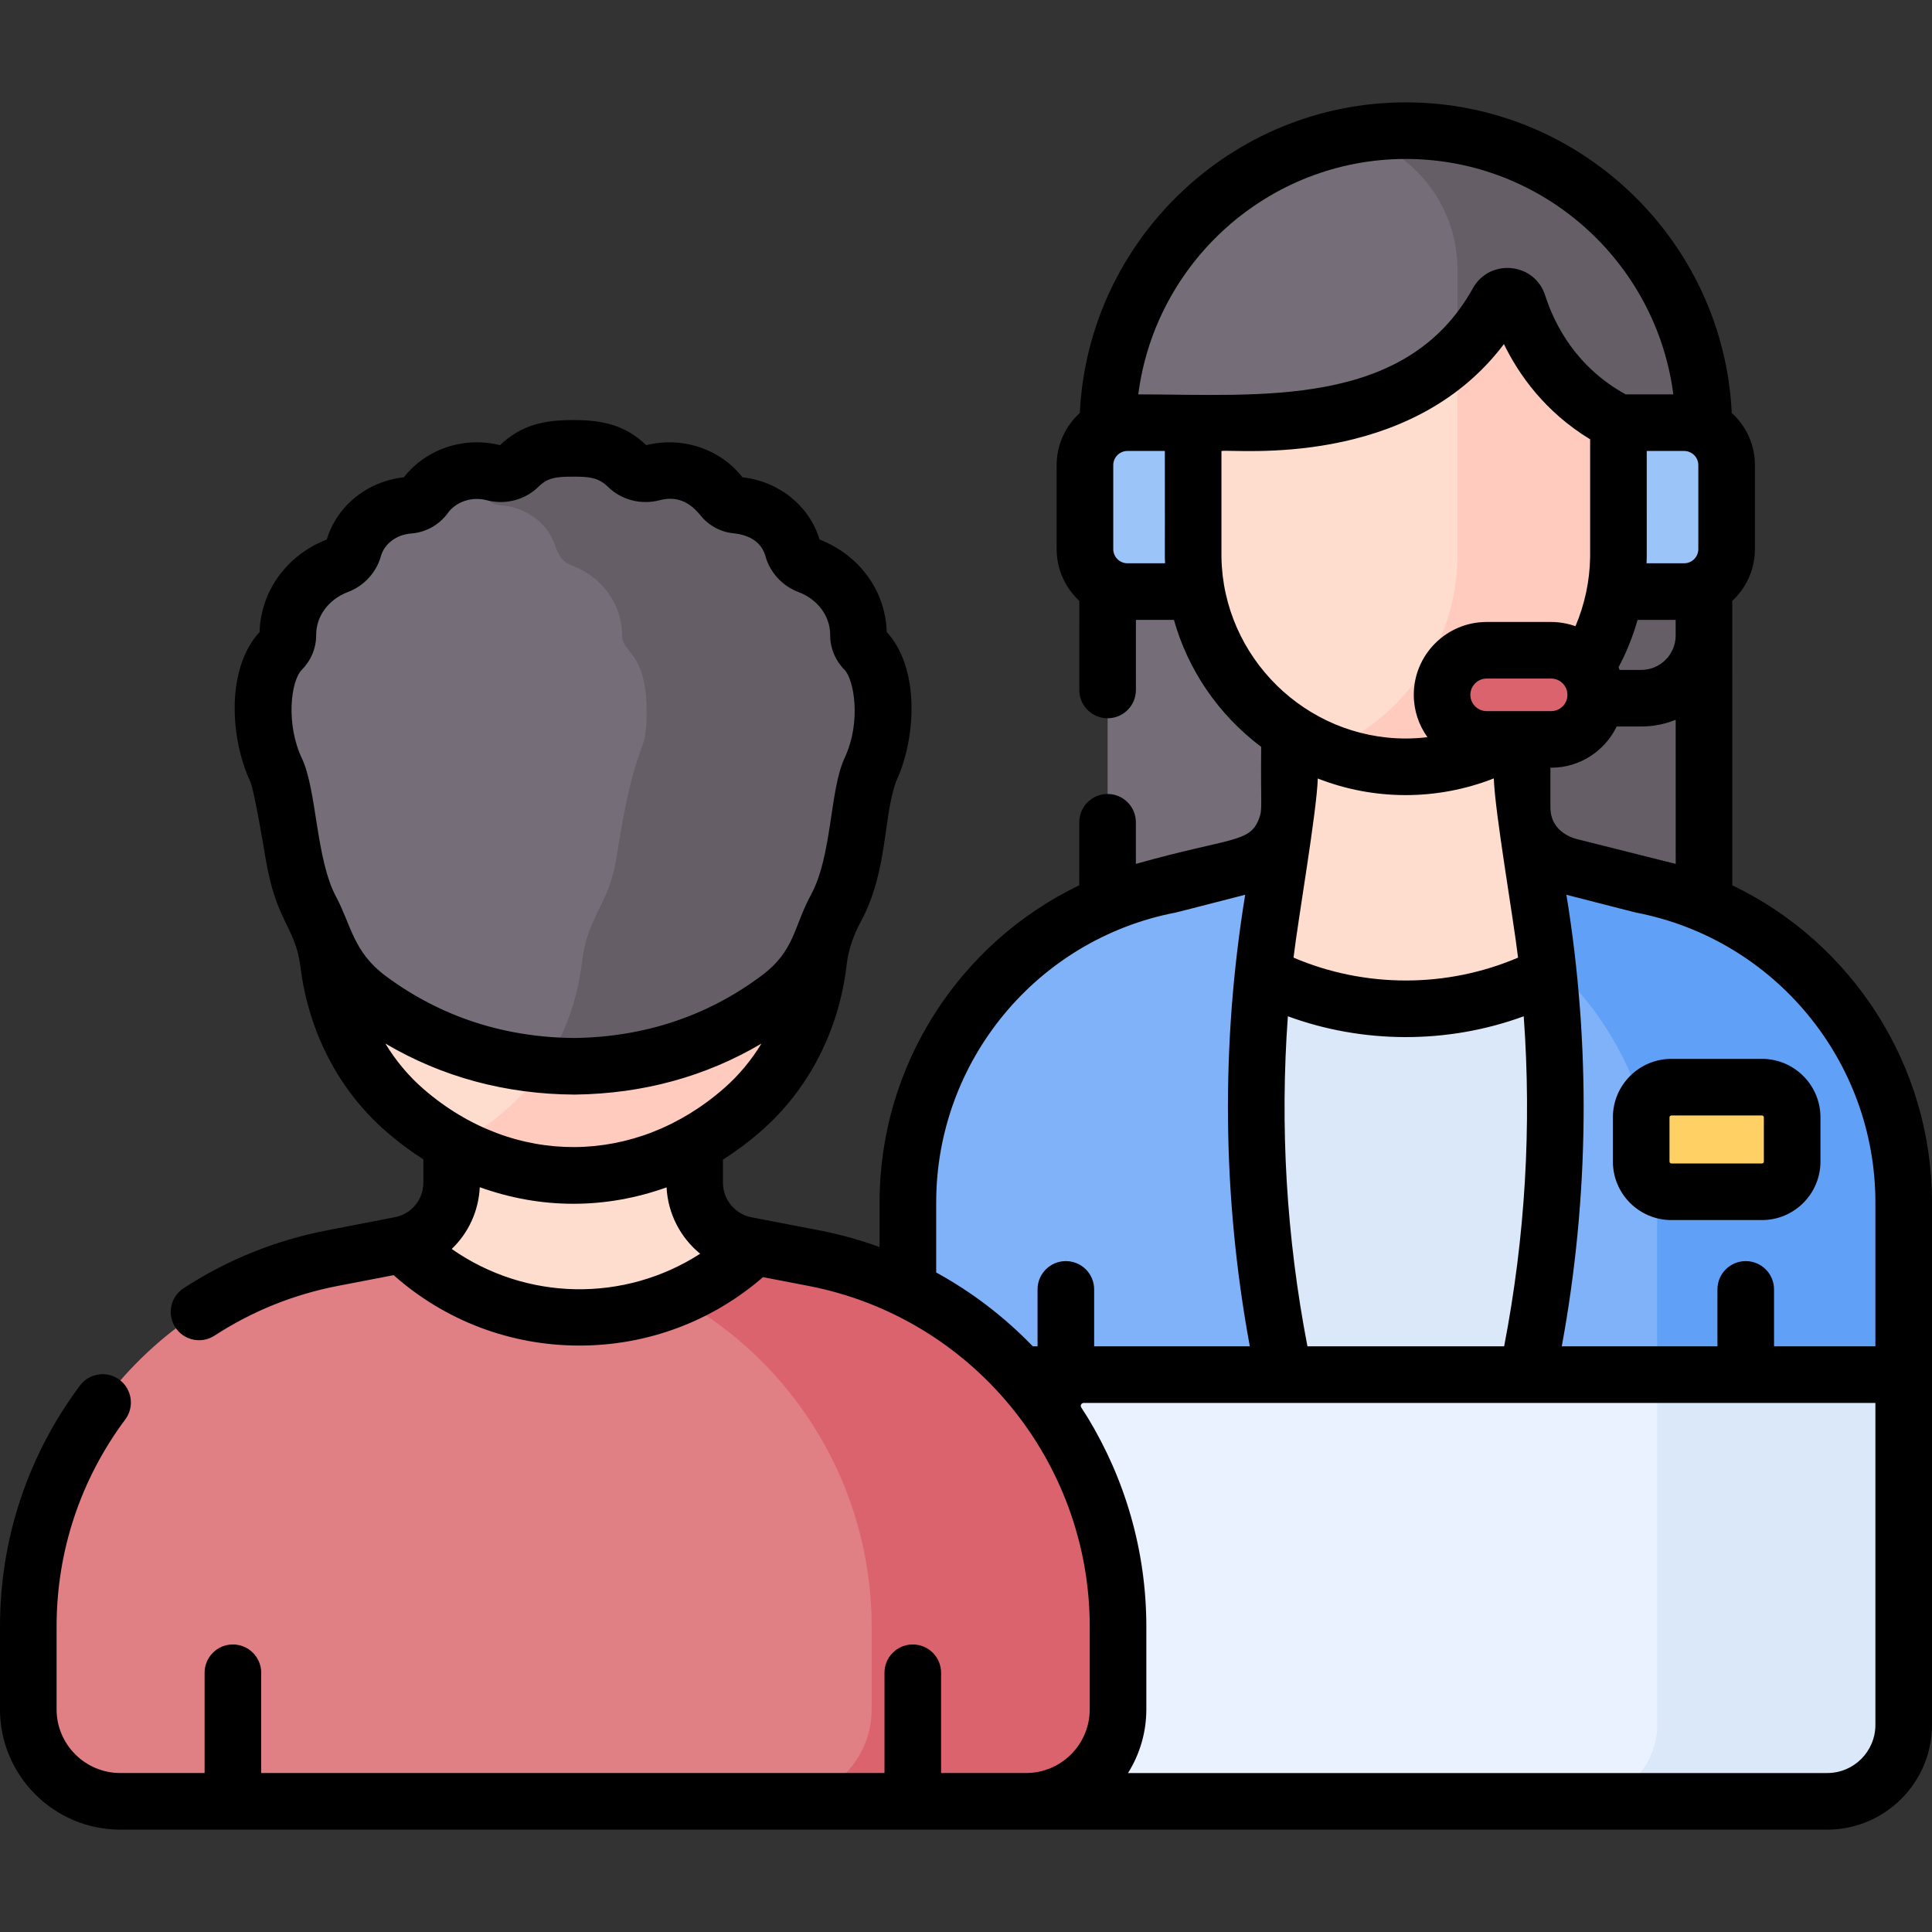 <svg id="Capa_1" enable-background="new 0 0 512 512" height="512" viewBox="0 0 512 512" width="512" xmlns="http://www.w3.org/2000/svg"><rect x="0" y="0" width="512" height="512" fill="#333333" stroke="none"/><g><g><g><g><g><g><g><path d="m451.555 113.63c0-43.633-35.371-79.004-79.004-79.004-43.633 0-79.004 35.371-79.004 79.004 0 0-.026 115.842-.029 133.934h158.067c-.005-18.092-.03-133.934-.03-133.934z" fill="#756e78"/><g><path d="m451.555 113.63c0-43.633-35.371-79.005-79.005-79.005-4.689 0-9.275.432-13.739 1.215 15.792 4.157 27.44 18.53 27.44 35.627v176.096h65.333c-.004-18.091-.029-133.933-.029-133.933z" fill="#665e66"/></g><g><g><path d="m419.903 112.014v44.758h26.421c6.214 0 11.252-5.038 11.252-11.252v-22.255c0-6.214-5.038-11.252-11.252-11.252h-26.421z" fill="#9bc4f9"/></g></g><g><g><path d="m325.197 112.014v44.758h-26.421c-6.214 0-11.252-5.038-11.252-11.252v-22.255c0-6.214 5.038-11.252 11.252-11.252h26.421z" fill="#9bc4f9"/></g></g><g><g><g><g><path d="m434.976 270.475-18.539-40.756c-.19-.037-.372-.09-.56-.134-7.286-1.675-12.506-8.158-12.506-15.686v-44.246h-61.644v44.246c0 7.528-5.219 14.011-12.506 15.686-.187.043-.37.097-.559.134l-18.539 40.756z" fill="#ffddce"/><path d="m438.486 235.229-.421.375c-15.293 19.328-38.954 31.731-65.515 31.731s-50.221-12.403-65.515-31.731l-.467-.365c-38.503 9.102-65.969 43.536-65.969 83.416v52.043h263.9v-52.043c.001-39.896-27.486-74.341-66.013-83.426z" fill="#dbe8f9"/><path d="m406.806 233.05-2.437-13.594c1.844 4.997 6.105 8.886 11.509 10.129.187.043.37.097.559.134l18.539 4.756c40.357 7.767 69.524 43.082 69.524 84.18v52.043h-101.128c10.449-45.177 11.617-92.006 3.434-137.648z" fill="#7fb2f9"/><path d="m434.976 234.475-18.539-4.756c-.19-.037-.372-.09-.56-.134-5.404-1.243-9.665-5.132-11.509-10.129l2.437 13.594c1.256 7.007 2.265 14.044 3.081 21.097 18.093 15.846 29.28 39.065 29.28 64.508v52.043h65.334v-52.043c0-41.098-29.167-76.413-69.524-84.18z" fill="#60a0f7"/><path d="m338.294 233.05 2.437-13.594c-1.844 4.997-6.105 8.886-11.509 10.129-.187.043-.37.097-.559.134l-18.539 4.756c-40.357 7.767-69.524 43.082-69.524 84.18v52.043h101.128c-10.449-45.177-11.617-92.006-3.434-137.648z" fill="#7fb2f9"/></g></g></g><path d="m442.934 315.83h24.004c4.419 0 8.001-3.582 8.001-8.001v-11.715c0-4.419-3.582-8.001-8.001-8.001h-24.004c-4.419 0-8.001 3.582-8.001 8.001v11.715c0 4.419 3.582 8.001 8.001 8.001z" fill="#ffd064"/></g><g><g><g><g><g><g><g><path d="m428.903 112.014c-16.896-8.576-23.787-22.797-26.566-31.446-.802-2.497-4.188-2.815-5.462-.522-12.243 22.034-36.616 31.969-64.686 31.969-.531 0-7.356 0-15.991 0v35.689c.465 30.734 25.508 55.509 56.353 55.509 30.844 0 55.888-24.775 56.352-55.509z" fill="#ffddce"/></g></g><path d="m402.337 80.568c-.802-2.498-4.188-2.815-5.462-.522-2.897 5.214-6.481 9.742-10.625 13.63v54.027c-.351 23.212-14.726 43.016-35.026 51.324 6.579 2.692 13.777 4.185 21.326 4.185 30.844 0 55.888-24.775 56.352-55.509v-35.688c-16.896-8.576-23.787-22.797-26.565-31.447z" fill="#ffcbbe"/><g><g><path d="m411.076 195.952h-17.099c-6.523 0-11.812-5.288-11.812-11.812 0-6.523 5.288-11.812 11.812-11.812h17.099c6.523 0 11.812 5.288 11.812 11.812 0 6.524-5.289 11.812-11.812 11.812z" fill="#db636e"/></g></g></g></g></g></g></g></g><path d="m116.933 477.374h367.302c11.192 0 20.265-9.073 20.265-20.265v-92.815h-387.567z" fill="#eaf2ff"/><path d="m439.167 364.294v92.815c0 11.192-9.073 20.264-20.265 20.264h65.333c11.192 0 20.265-9.073 20.265-20.264v-92.815z" fill="#dbe8f9"/><g><g><g><g><g><g><g><g><g><g><g><path d="m184.094 313.425v-46.264h-64.397v46.264c0 7.871-5.457 14.649-13.076 16.401 0 0 1.709 38.037 45.274 38.037s48.03-37.48 48.03-37.48l-2.171-.418c-7.929-1.525-13.66-8.464-13.66-16.54z" fill="#ffddce"/><path d="m271.909 477.374c13.466 0 24.383-10.917 24.383-24.383v-21.9c0-47.693-33.848-88.676-80.681-97.689l-15.684-3.019c-25.891 24.958-66.893 24.942-92.765-.036l-.54-.521c-.196.045-.386.101-.585.14l-17.855 3.436c-46.834 9.013-80.682 49.996-80.682 97.689v21.9c0 13.466 10.917 24.383 24.383 24.383z" fill="#e07f84"/><g><path d="m215.61 333.402-15.684-3.019c-6.127 5.907-13.107 10.396-20.526 13.506 31.124 17.094 51.596 50.115 51.596 87.202v21.9c0 13.466-10.917 24.383-24.383 24.383h65.295c13.466 0 24.383-10.917 24.383-24.383v-21.9c.001-47.693-33.847-88.676-80.681-97.689z" fill="#db636e"/></g></g></g></g></g></g></g></g></g></g></g><path d="m230.628 204.047c2.916-6.26 4.102-13.437 2.974-20.866l-.071-.467c0-4.035-1.658-7.71-4.375-10.465-1.064-1.079-1.661-2.477-1.654-3.933.038-8.332-5.454-15.484-13.263-18.438-2.094-.792-3.594-2.465-4.159-4.483-1.759-6.275-7.622-10.987-14.744-11.496-1.659-.119-3.161-.965-4.134-2.314-2.98-4.137-8.04-6.862-13.79-6.862-1.566 0-3.078.206-4.512.587-2.36.627-4.859.002-6.537-1.65-4.841-4.764-10.115-4.839-14.468-4.839h-.001c-4.866 0-9.753.199-14.468 4.839-1.678 1.652-4.176 2.277-6.537 1.65-1.434-.381-2.946-.587-4.512-.587-5.75 0-10.81 2.725-13.79 6.862-.972 1.35-2.474 2.196-4.134 2.314-7.123.509-12.986 5.221-14.744 11.496-.566 2.018-2.065 3.69-4.159 4.483-7.809 2.955-13.3 10.106-13.263 18.438.007 1.456-.591 2.855-1.654 3.933-2.717 2.755-4.375 6.43-4.375 10.465l-.071.467c-1.138 7.497.077 14.74 3.051 21.042 1.328 2.813 3.566 15.923 4.872 24.094.715 4.474 2.168 8.793 4.302 12.79 2.384 4.466 4.049 9.304 4.675 14.328 1.869 14.996 8.88 29.021 20.33 38.915 10.535 9.104 25.324 17.026 44.816 17.163 19.491-.303 34.213-8.352 44.671-17.545 11.367-9.992 18.261-24.075 20.005-39.087.58-4.994 2.228-9.804 4.62-14.226l.041-.077c2.222-4.108 3.721-8.567 4.439-13.182 1.256-8.054 3.353-20.63 4.619-23.349z" fill="#ffddce"/><path d="m233.602 183.181-.071-.468c0-4.035-1.659-7.71-4.375-10.465-1.064-1.079-1.661-2.477-1.654-3.933.038-8.332-5.454-15.484-13.263-18.438-2.094-.792-3.594-2.465-4.159-4.483-1.759-6.275-7.622-10.986-14.744-11.496-1.659-.119-3.161-.965-4.134-2.314-2.98-4.137-8.04-6.862-13.79-6.862-1.566 0-3.078.206-4.512.587-2.36.627-4.859.001-6.537-1.65-4.841-4.765-10.115-4.839-14.468-4.839h-.001c-4.866 0-9.753.199-14.468 4.839-1.678 1.651-4.176 2.277-6.537 1.65-1.434-.381-2.946-.587-4.512-.587-2 0-3.914.336-5.689.941 1.588.575 3.246 1.478 4.956 2.868 3.239 2.631 3.409 5.109 7.033 5.368 3.163.228 6.066 1.301 8.386 2.861 7.837 5.269 4.636 10.892 10.516 13.117 7.845 2.968 13.3 10.139 13.263 18.438-.023 4.906 6.504 4.16 6.522 20.38.012 12.982-2.709 4.604-8.012 38.702-1.95 12.536-7.682 15.282-9.1 27.484-1.744 15.012-8.637 29.095-20.005 39.087-3.928 3.453-8.458 6.744-13.615 9.524 8.71 4.69 19.2 7.934 31.602 8.022 19.491-.303 34.213-8.352 44.671-17.545 11.367-9.992 18.261-24.075 20.005-39.087.58-4.994 2.228-9.804 4.62-14.226l.042-.077c2.222-4.108 3.721-8.567 4.439-13.182 1.253-8.055 3.35-20.632 4.617-23.35 2.917-6.26 4.102-13.437 2.974-20.866z" fill="#ffcbbe"/><path d="m233.531 182.714c0-4.035-1.659-7.71-4.375-10.465-1.064-1.079-1.661-2.477-1.654-3.933.038-8.332-5.454-15.484-13.263-18.438-2.094-.792-3.594-2.465-4.159-4.483-1.759-6.274-7.621-10.986-14.743-11.496-1.66-.119-3.163-.965-4.136-2.316-2.98-4.136-8.039-6.861-13.789-6.861-1.566 0-3.078.206-4.512.587-2.36.627-4.859.001-6.537-1.65-4.841-4.765-10.115-4.839-14.468-4.839h-.001c-4.866 0-9.753.199-14.468 4.839-1.678 1.651-4.176 2.277-6.537 1.65-1.434-.381-2.946-.587-4.512-.587-5.749 0-10.809 2.725-13.789 6.861-.973 1.35-2.476 2.197-4.136 2.316-7.122.51-12.984 5.221-14.743 11.496-.566 2.018-2.065 3.69-4.159 4.483-7.809 2.955-13.3 10.106-13.263 18.438.007 1.456-.591 2.855-1.654 3.933-2.717 2.755-4.375 6.43-4.375 10.465l-.071.468c-1.138 7.497.077 14.74 3.051 21.042 1.328 2.813 3.566 15.923 4.872 24.094.716 4.475 2.168 8.793 4.302 12.791 1.065 1.996 1.985 4.067 2.732 6.195 2.41 6.869 6.686 12.947 12.514 17.308.182.136.364.271.547.405 12.717 9.314 30.569 17.42 54.098 17.56 23.527-.31 41.299-8.545 53.924-17.951.041-.03.081-.061.122-.091 5.805-4.346 9.989-10.485 12.319-17.352.763-2.249 1.728-4.432 2.861-6.527l.042-.077c2.222-4.108 3.721-8.567 4.439-13.182 1.253-8.055 3.35-20.632 4.617-23.35 2.916-6.26 4.102-13.437 2.974-20.866z" fill="#756e78"/><path d="m233.602 183.181-.071-.468c0-4.035-1.659-7.71-4.375-10.465-1.064-1.079-1.661-2.477-1.654-3.933.038-8.332-5.454-15.484-13.263-18.438-2.094-.792-3.594-2.465-4.159-4.483-1.759-6.274-7.621-10.986-14.743-11.496-1.66-.119-3.163-.965-4.136-2.316-2.98-4.136-8.039-6.861-13.789-6.861-1.566 0-3.078.206-4.512.587-2.36.627-4.859.001-6.537-1.65-4.841-4.765-10.115-4.839-14.468-4.839h-.001c-4.866 0-9.753.199-14.468 4.839-1.678 1.651-4.176 2.277-6.537 1.65-1.434-.381-2.946-.587-4.512-.587-2.001 0-3.914.336-5.689.941 1.588.575 3.246 1.478 4.956 2.868 3.239 2.631 3.409 5.109 7.033 5.368 3.163.228 6.066 1.301 8.386 2.861 7.837 5.269 4.636 10.892 10.516 13.117 7.845 2.968 13.3 10.139 13.263 18.438-.023 4.906 6.504 4.16 6.522 20.38.012 12.982-2.709 4.604-8.012 38.702-1.95 12.536-7.682 15.282-9.1 27.484-1.139 9.802-4.487 19.2-9.829 27.33 2.556.216 5.177.349 7.881.365 23.527-.31 41.299-8.545 53.924-17.951.041-.03.081-.061.122-.091 5.805-4.346 9.989-10.485 12.319-17.352.763-2.249 1.728-4.432 2.861-6.527l.042-.077c2.222-4.108 3.721-8.567 4.439-13.182 1.253-8.055 3.35-20.632 4.617-23.35 2.917-6.258 4.102-13.435 2.974-20.864z" fill="#665e66"/></g></g></g></g></g></g><g><g><path d="m459.081 234.613c0-.11-.001-7.439-.006-75.383 3.68-3.426 5.999-8.295 5.999-13.708v-22.256c0-5.481-2.379-10.405-6.141-13.836-2.206-45.724-40.171-82.303-86.384-82.303-46.211 0-84.177 36.579-86.383 82.303-3.763 3.432-6.142 8.356-6.142 13.837v22.256c0 5.417 2.323 10.291 6.01 13.717l-.005 23.61c-.001 4.143 3.356 7.501 7.498 7.502h.002c4.142 0 7.499-3.357 7.5-7.498l.004-18.58h10.073c3.732 13.228 11.687 25.042 23.121 33.656-.168 15.916.406 16.449-.565 19.004-2.481 6.536-7.214 4.84-32.643 12.009l.002-11.027c.001-4.143-3.356-7.501-7.498-7.502-.001 0-.001 0-.002 0-4.142 0-7.499 3.356-7.5 7.498l-.004 16.701c-31.674 15.219-52.919 47.584-52.919 84.043v11.822c-5.174-1.867-10.533-3.374-16.072-4.44-3.109-.598 6.589 1.268-17.854-3.437-4.392-.845-7.579-4.703-7.579-9.175v-6.108c3.54-2.254 6.967-4.817 10.265-7.716 12.502-10.988 20.493-26.562 22.503-43.853.466-4.008 1.864-8.008 3.807-11.601 7.144-13.2 5.885-27.726 9.298-37.019 5.521-11.916 6.189-30.293-2.474-39.629-.299-10.987-7.33-20.438-17.805-24.525-2.745-9.137-11.024-15.469-20.427-16.479-5.86-7.514-15.966-10.918-25.48-8.516-5.829-5.535-11.906-6.661-19.386-6.661-7.709 0-13.669 1.236-19.384 6.661-9.431-2.381-19.562.927-25.48 8.516-9.684 1.039-17.754 7.577-20.427 16.479-10.581 4.129-17.507 13.647-17.805 24.525-8.808 9.49-7.973 27.93-2.378 39.847 1.009 2.669 3.299 16.092 3.881 19.655 2.913 17.815 7.962 18.265 9.346 29.361 2.153 17.273 10.274 32.78 22.868 43.662 3.12 2.696 6.353 5.09 9.682 7.216v6.184c0 4.371-2.983 8.108-7.254 9.09-.001 0-.002 0-.002 0l-18.176 3.521c-13.667 2.631-26.486 7.796-38.101 15.352-3.472 2.26-4.456 6.905-2.197 10.377s6.905 4.453 10.377 2.197c9.981-6.494 21.002-10.934 32.756-13.195l14.72-2.834c13.596 12.05 30.947 18.651 49.215 18.658h.029c18.006 0 35.13-6.411 48.642-18.132l11.988 2.308c43.226 8.318 74.599 46.305 74.599 90.324v21.899c0 9.31-7.573 16.883-16.883 16.883h-22.51v-26.572c0-4.143-3.357-7.5-7.5-7.5s-7.5 3.357-7.5 7.5v26.572h-165.177v-26.572c0-4.143-3.357-7.5-7.5-7.5s-7.5 3.357-7.5 7.5v26.572h-22.34c-9.31 0-16.883-7.573-16.883-16.883v-21.899c0-19.95 6.296-38.945 18.206-54.935 2.475-3.322 1.787-8.021-1.534-10.495-3.323-2.475-8.021-1.789-10.495 1.534-13.854 18.599-21.177 40.694-21.177 63.897v21.899c0 17.58 14.303 31.883 31.883 31.883h452.353c15.31 0 27.765-12.455 27.765-27.764 0-14.886 0-122.436 0-138.455-.001-36.459-21.246-68.823-52.92-84.042zm-366.877-77.72c4.254-1.608 7.517-5.15 8.729-9.474.965-3.441 4.303-5.77 8.059-6.039 3.677-.266 7.361-2.188 9.684-5.412 2.188-3.035 6.408-4.446 10.29-3.409 4.914 1.303 10.171-.057 13.724-3.554 2.47-2.431 4.702-2.685 9.207-2.685 4.018 0 6.611.13 9.207 2.684 3.552 3.497 8.811 4.86 13.728 3.553.029-.008.06-.01.089-.017 7.034-1.805 10.263 3.733 11.669 5.115 1.88 1.848 4.26 3.095 6.866 3.554 1.207.214 7.739.268 9.404 6.21 1.212 4.324 4.475 7.866 8.727 9.474 5.135 1.943 8.439 6.414 8.417 11.389-.016 3.445 1.339 6.726 3.813 9.234 2.412 2.447 4.585 13.555.014 23.365-4.026 8.642-3.228 25.731-8.895 36.208-4.652 8.595-4.282 14.859-13.037 21.413l-.148.111c-14.319 10.667-30.962 16.207-49.47 16.465-18.512-.124-35.214-5.544-49.619-16.095l-.507-.375c-8.594-6.432-9.046-13.401-13.123-21.031-5.334-9.991-5.052-28.173-9.007-36.553-4.37-9.26-2.925-20.59-.049-23.508 2.476-2.51 3.83-5.79 3.814-9.233-.023-4.977 3.281-9.448 8.414-11.39zm9.914 119.654c15.026 8.865 31.843 13.422 50.143 13.53h.046c.032 0 .065 0 .098-.001 18.051-.238 34.62-4.791 49.391-13.516-2.684 4.406-5.981 8.383-9.841 11.776-23.484 20.644-55.753 20.975-79.632.34-4.016-3.471-7.437-7.571-10.205-12.129zm17.592 54.442c4.388-4.195 7.128-9.98 7.436-16.366 16.218 5.842 33.269 5.857 49.502.043.357 7.008 3.703 13.334 8.9 17.59-20.109 12.963-46.114 12.532-65.838-1.267zm377.29-12.334v38.14h-26.861v-15.088c0-4.143-3.357-7.5-7.5-7.5s-7.5 3.357-7.5 7.5v15.088h-41.254c7.327-39.754 7.682-80.187 1.228-119.673 17.797 4.561 18.089 4.649 18.447 4.719 36.759 7.074 63.44 39.38 63.44 76.814zm-150.513 38.14c-5.586-28.989-7.315-58.27-5.188-87.469 19.739 7.25 42.208 7.455 62.503 0 2.126 29.201.397 58.482-5.189 87.469zm99.836-237.28c2.068 0 3.751 1.683 3.751 3.751v22.256c0 2.068-1.683 3.751-3.751 3.751h-9.969c.105-2.767.017.79.048-29.758zm-17.125 58.015c-.087-.237-.165-.477-.26-.709 2.128-4 3.813-8.208 5.044-12.549h10.084l.001 4.318c-.094 4.945-4.139 8.94-9.105 8.94zm-13.81 6.611c0 2.377-1.935 4.312-4.312 4.312h-17.099c-2.377 0-4.312-1.935-4.312-4.312 0-2.378 1.935-4.312 4.312-4.312h17.099c2.377-.001 4.312 1.934 4.312 4.312zm2.448 38.21.101.019c-.1-.05-7.064-1.391-7.064-8.47v-10.447h.204c7.639 0 14.237-4.47 17.367-10.922h6.518c3.223 0 6.298-.64 9.11-1.792l.008 38.204c-.101-.03-26.143-6.574-26.244-6.592zm-45.286-180.225c36.275 0 66.392 27.274 70.896 62.389h-12.637c-12.891-7.128-18.721-18.118-21.329-26.238-2.81-8.753-14.716-9.874-19.159-1.873-17.802 32.037-56.789 28.111-88.664 28.111 4.501-35.115 34.617-62.389 70.893-62.389zm-73.773 107.146c-2.068 0-3.752-1.683-3.752-3.751v-22.256c0-2.068 1.684-3.751 3.752-3.751h9.92c.046 33.645-.065 26.459.058 29.758zm24.92-1.627v-28.13c3.579-.586 49.717 4.991 74.856-28.323 3.955 8.106 10.892 17.969 22.849 25.229v31.226c-.103 6.329-1.435 12.542-3.887 18.31-2.018-.717-4.179-1.127-6.439-1.127h-17.099c-10.648 0-19.312 8.663-19.312 19.312 0 4.185 1.352 8.052 3.623 11.218-1.901.225-3.816.354-5.739.354-26.518-.002-48.422-21.559-48.852-48.069zm72.175 58.644c.297 8.963 5.146 36.786 6.43 47.491-18.904 8.082-40.589 8.086-59.504 0 1.281-10.677 6.136-38.543 6.43-47.464 14.869 5.829 31.53 5.903 46.644-.027zm-147.772 130.932v-18.566c0-37.436 26.681-69.74 63.441-76.814.359-.07.65-.157 18.447-4.719-6.444 39.423-6.111 79.856 1.227 119.673h-41.255v-15.088c0-4.143-3.357-7.5-7.5-7.5s-7.5 3.357-7.5 7.5v15.088h-1.251c-7.45-7.72-16.065-14.347-25.609-19.574zm248.9 119.889c0 7.049-5.714 12.764-12.764 12.764h-185.3c3.072-4.9 4.855-10.686 4.855-16.883v-21.899c0-20.167-5.681-39.233-15.616-55.542l-1.636-2.555c-.332-.519.04-1.2.656-1.2h209.805z"/><path d="m427.433 296.114v11.715c0 8.547 6.954 15.501 15.501 15.501h24.005c8.547 0 15.501-6.954 15.501-15.501v-11.715c0-8.548-6.954-15.502-15.501-15.502h-24.005c-8.547 0-15.501 6.954-15.501 15.502zm15 0c0-.276.225-.502.501-.502h24.005c.276 0 .501.226.501.502v11.715c0 .276-.225.501-.501.501h-24.005c-.276 0-.501-.225-.501-.501z"/></g></g></g></svg>